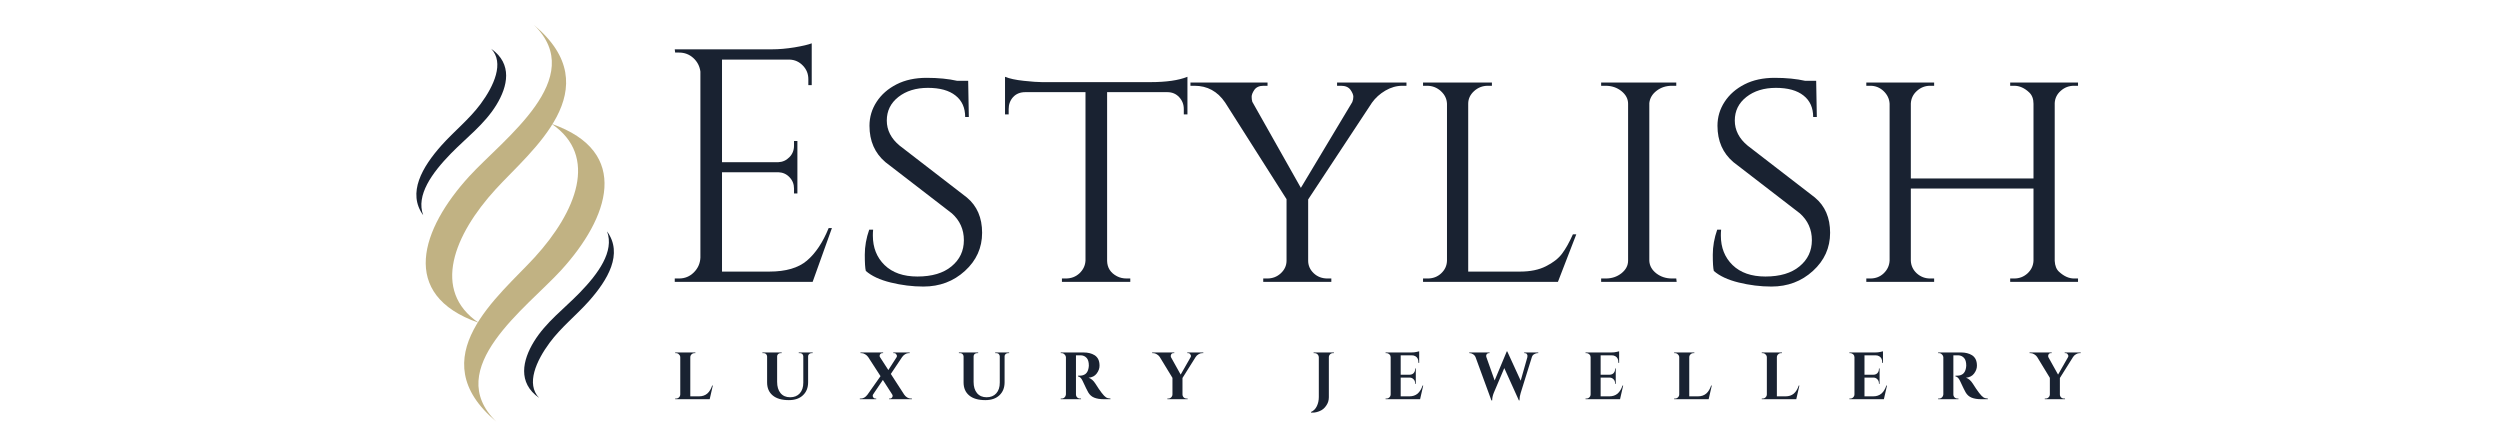 <svg version="1.0" preserveAspectRatio="xMidYMid meet" height="68" viewBox="0 0 300 51" zoomAndPan="magnify" width="400" xmlns:xlink="http://www.w3.org/1999/xlink" xmlns="http://www.w3.org/2000/svg"><defs><g></g><clipPath id="6f7f8bb8a5"><path clip-rule="nonzero" d="M 51 2.984 L 68 2.984 L 68 39 L 51 39 Z M 51 2.984"></path></clipPath><clipPath id="bd147f4315"><path clip-rule="nonzero" d="M 55.652 14.848 L 72.602 14.848 L 72.602 50.598 L 55.652 50.598 Z M 55.652 14.848"></path></clipPath></defs><path fill-rule="evenodd" fill-opacity="1" d="M 59.559 12.602 C 60.93 10.363 61.535 7.672 58.945 5.855 C 60.539 7.52 59.281 10.301 57.672 12.477 C 56.305 14.32 54.512 15.73 52.988 17.434 C 50.676 20.027 48.836 23.148 50.785 25.828 C 49.891 23.43 51.848 20.754 54.074 18.461 C 55.949 16.535 58.133 14.926 59.559 12.602" fill="#192231"></path><g clip-path="url(#6f7f8bb8a5)"><path fill-rule="evenodd" fill-opacity="1" d="M 64.074 2.996 C 70.652 9.387 60.414 16.656 56.293 21.176 C 50.574 27.441 47.789 35.371 57.441 38.734 C 51.746 34.867 54.5 28.164 59.469 22.723 C 63.691 18.09 73.273 10.695 64.074 2.996" fill="#c1b283"></path></g><path fill-rule="evenodd" fill-opacity="1" d="M 64.074 40.992 C 62.703 43.234 62.098 45.926 64.688 47.742 C 63.094 46.074 64.352 43.297 65.961 41.121 C 67.328 39.277 69.121 37.863 70.645 36.164 C 72.957 33.57 74.797 30.449 72.848 27.77 C 73.742 30.168 71.785 32.844 69.559 35.133 C 67.684 37.062 65.5 38.668 64.074 40.992" fill="#192231"></path><g clip-path="url(#bd147f4315)"><path fill-rule="evenodd" fill-opacity="1" d="M 59.559 50.598 C 52.98 44.211 63.219 36.938 67.34 32.422 C 73.055 26.156 75.844 18.223 66.188 14.859 C 71.887 18.73 69.133 25.434 64.164 30.875 C 59.941 35.504 50.359 42.902 59.559 50.598" fill="#c1b283"></path></g><g fill-opacity="1" fill="#192231"><g transform="translate(78.579, 33.824)"><g><path d="M 2.906 -0.406 C 3.602 -0.406 4.195 -0.648 4.688 -1.141 C 5.176 -1.629 5.438 -2.219 5.469 -2.906 L 5.469 -25.234 C 5.383 -25.879 5.102 -26.422 4.625 -26.859 C 4.145 -27.297 3.57 -27.516 2.906 -27.516 L 2.438 -27.516 L 2.391 -27.906 L 14.078 -27.906 C 14.898 -27.906 15.797 -27.984 16.766 -28.141 C 17.734 -28.305 18.422 -28.469 18.828 -28.625 L 18.828 -23.609 L 18.422 -23.609 L 18.422 -24.328 C 18.422 -24.961 18.203 -25.504 17.766 -25.953 C 17.328 -26.41 16.801 -26.648 16.188 -26.672 L 8.062 -26.672 L 8.062 -14.359 L 14.797 -14.359 C 15.328 -14.379 15.773 -14.578 16.141 -14.953 C 16.516 -15.328 16.703 -15.789 16.703 -16.344 L 16.703 -16.906 L 17.109 -16.906 L 17.109 -10.609 L 16.703 -10.609 L 16.703 -11.203 C 16.703 -11.734 16.52 -12.188 16.156 -12.562 C 15.801 -12.938 15.359 -13.133 14.828 -13.156 L 8.062 -13.156 L 8.062 -1.234 L 13.75 -1.234 C 15.719 -1.234 17.219 -1.672 18.25 -2.547 C 19.289 -3.43 20.16 -4.734 20.859 -6.453 L 21.25 -6.453 L 18.938 0 L 2.391 0 L 2.391 -0.406 Z M 2.906 -0.406"></path></g></g></g><g fill-opacity="1" fill="#192231"><g transform="translate(101.587, 33.824)"><g><path d="M 2.312 -1.312 C 2.227 -1.633 2.188 -2.285 2.188 -3.266 C 2.188 -4.254 2.363 -5.254 2.719 -6.266 L 3.188 -6.266 C 3.164 -6.023 3.156 -5.785 3.156 -5.547 C 3.156 -4.109 3.625 -2.93 4.562 -2.016 C 5.508 -1.098 6.82 -0.641 8.5 -0.641 C 10.25 -0.641 11.613 -1.047 12.594 -1.859 C 13.582 -2.672 14.078 -3.719 14.078 -5 C 14.078 -6.289 13.598 -7.363 12.641 -8.219 L 4.672 -14.359 C 3.391 -15.441 2.75 -16.898 2.75 -18.734 C 2.75 -19.773 3.035 -20.734 3.609 -21.609 C 4.18 -22.484 4.977 -23.18 6 -23.703 C 7.02 -24.223 8.223 -24.484 9.609 -24.484 C 10.992 -24.484 12.219 -24.363 13.281 -24.125 L 14.594 -24.125 L 14.672 -19.781 L 14.234 -19.781 C 14.234 -20.895 13.848 -21.754 13.078 -22.359 C 12.305 -22.973 11.203 -23.281 9.766 -23.281 C 8.328 -23.281 7.145 -22.914 6.219 -22.188 C 5.289 -21.457 4.828 -20.516 4.828 -19.359 C 4.828 -18.203 5.344 -17.195 6.375 -16.344 L 14.438 -10.125 C 15.656 -9.113 16.266 -7.703 16.266 -5.891 C 16.266 -4.086 15.578 -2.562 14.203 -1.312 C 12.836 -0.062 11.176 0.562 9.219 0.562 C 7.906 0.562 6.598 0.398 5.297 0.078 C 3.992 -0.242 3 -0.707 2.312 -1.312 Z M 2.312 -1.312"></path></g></g></g><g fill-opacity="1" fill="#192231"><g transform="translate(120.009, 33.824)"><g><path d="M 12.844 -22.766 L 12.844 -2.516 C 12.863 -1.691 13.258 -1.078 14.031 -0.672 C 14.375 -0.492 14.758 -0.406 15.188 -0.406 L 15.625 -0.406 L 15.625 0 L 7.422 0 L 7.422 -0.406 L 7.891 -0.406 C 8.535 -0.406 9.082 -0.613 9.531 -1.031 C 9.977 -1.457 10.219 -1.961 10.25 -2.547 L 10.25 -22.766 L 3.031 -22.766 C 2.414 -22.766 1.926 -22.566 1.562 -22.172 C 1.207 -21.773 1.031 -21.297 1.031 -20.734 L 1.031 -20.094 L 0.594 -20.094 L 0.594 -24.609 C 1.125 -24.391 1.875 -24.227 2.844 -24.125 C 3.82 -24.02 4.551 -23.969 5.031 -23.969 L 18.031 -23.969 C 19.938 -23.969 21.422 -24.18 22.484 -24.609 L 22.484 -20.094 L 22.047 -20.094 L 22.047 -20.734 C 22.047 -21.297 21.859 -21.773 21.484 -22.172 C 21.117 -22.566 20.645 -22.766 20.062 -22.766 Z M 12.844 -22.766"></path></g></g></g><g fill-opacity="1" fill="#192231"><g transform="translate(143.057, 33.824)"><g><path d="M 25.719 -23.531 L 25.234 -23.531 C 24.523 -23.531 23.844 -23.336 23.188 -22.953 C 22.531 -22.566 21.992 -22.082 21.578 -21.5 L 13.922 -9.891 L 13.922 -2.547 C 13.922 -1.961 14.145 -1.457 14.594 -1.031 C 15.039 -0.613 15.586 -0.406 16.234 -0.406 L 16.703 -0.406 L 16.703 0 L 8.531 0 L 8.531 -0.406 L 9.016 -0.406 C 9.648 -0.406 10.191 -0.613 10.641 -1.031 C 11.098 -1.457 11.328 -1.961 11.328 -2.547 L 11.328 -9.922 L 3.953 -21.531 C 3.047 -22.863 1.82 -23.531 0.281 -23.531 L -0.203 -23.531 L -0.203 -23.922 L 9.047 -23.922 L 9.047 -23.531 L 8.578 -23.531 C 8.066 -23.531 7.695 -23.367 7.469 -23.047 C 7.25 -22.723 7.141 -22.445 7.141 -22.219 C 7.141 -22 7.164 -21.797 7.219 -21.609 L 13.047 -11.281 L 19.219 -21.578 C 19.301 -21.785 19.344 -22 19.344 -22.219 C 19.344 -22.445 19.227 -22.723 19 -23.047 C 18.77 -23.367 18.391 -23.531 17.859 -23.531 L 17.391 -23.531 L 17.391 -23.922 L 25.719 -23.922 Z M 25.719 -23.531"></path></g></g></g><g fill-opacity="1" fill="#192231"><g transform="translate(168.576, 33.824)"><g><path d="M 2.75 -0.406 C 3.383 -0.406 3.922 -0.609 4.359 -1.016 C 4.805 -1.43 5.039 -1.93 5.062 -2.516 L 5.062 -21.375 C 5.039 -21.957 4.797 -22.461 4.328 -22.891 C 3.859 -23.316 3.305 -23.531 2.672 -23.531 L 2.188 -23.531 L 2.188 -23.922 L 10.453 -23.922 L 10.453 -23.531 L 9.969 -23.531 C 9.332 -23.531 8.781 -23.316 8.312 -22.891 C 7.844 -22.461 7.609 -21.957 7.609 -21.375 L 7.609 -1.234 L 13.844 -1.234 C 15.062 -1.234 16.094 -1.445 16.938 -1.875 C 17.789 -2.301 18.438 -2.805 18.875 -3.391 C 19.312 -3.973 19.742 -4.742 20.172 -5.703 L 20.578 -5.703 L 18.375 0 L 2.188 0 L 2.188 -0.406 Z M 2.75 -0.406"></path></g></g></g><g fill-opacity="1" fill="#192231"><g transform="translate(189.949, 33.824)"><g><path d="M 2.75 -0.406 C 3.469 -0.406 4.094 -0.613 4.625 -1.031 C 5.156 -1.457 5.422 -1.961 5.422 -2.547 L 5.422 -21.375 C 5.422 -21.957 5.156 -22.461 4.625 -22.891 C 4.094 -23.316 3.457 -23.531 2.719 -23.531 L 2.188 -23.531 L 2.188 -23.922 L 11.203 -23.922 L 11.203 -23.531 L 10.688 -23.531 C 9.969 -23.531 9.348 -23.328 8.828 -22.922 C 8.316 -22.523 8.031 -22.035 7.969 -21.453 L 7.969 -2.516 C 8 -1.93 8.281 -1.43 8.812 -1.016 C 9.344 -0.609 9.969 -0.406 10.688 -0.406 L 11.203 -0.406 L 11.25 0 L 2.188 0 L 2.188 -0.406 Z M 2.75 -0.406"></path></g></g></g><g fill-opacity="1" fill="#192231"><g transform="translate(203.347, 33.824)"><g><path d="M 2.312 -1.312 C 2.227 -1.633 2.188 -2.285 2.188 -3.266 C 2.188 -4.254 2.363 -5.254 2.719 -6.266 L 3.188 -6.266 C 3.164 -6.023 3.156 -5.785 3.156 -5.547 C 3.156 -4.109 3.625 -2.93 4.562 -2.016 C 5.508 -1.098 6.82 -0.641 8.5 -0.641 C 10.25 -0.641 11.613 -1.047 12.594 -1.859 C 13.582 -2.672 14.078 -3.719 14.078 -5 C 14.078 -6.289 13.598 -7.363 12.641 -8.219 L 4.672 -14.359 C 3.391 -15.441 2.75 -16.898 2.75 -18.734 C 2.75 -19.773 3.035 -20.734 3.609 -21.609 C 4.18 -22.484 4.977 -23.18 6 -23.703 C 7.02 -24.223 8.223 -24.484 9.609 -24.484 C 10.992 -24.484 12.219 -24.363 13.281 -24.125 L 14.594 -24.125 L 14.672 -19.781 L 14.234 -19.781 C 14.234 -20.895 13.848 -21.754 13.078 -22.359 C 12.305 -22.973 11.203 -23.281 9.766 -23.281 C 8.328 -23.281 7.145 -22.914 6.219 -22.188 C 5.289 -21.457 4.828 -20.516 4.828 -19.359 C 4.828 -18.203 5.344 -17.195 6.375 -16.344 L 14.438 -10.125 C 15.656 -9.113 16.266 -7.703 16.266 -5.891 C 16.266 -4.086 15.578 -2.562 14.203 -1.312 C 12.836 -0.062 11.176 0.562 9.219 0.562 C 7.906 0.562 6.598 0.398 5.297 0.078 C 3.992 -0.242 3 -0.707 2.312 -1.312 Z M 2.312 -1.312"></path></g></g></g><g fill-opacity="1" fill="#192231"><g transform="translate(221.769, 33.824)"><g><path d="M 19.938 -0.406 C 20.551 -0.406 21.082 -0.609 21.531 -1.016 C 21.977 -1.43 22.219 -1.93 22.25 -2.516 L 22.25 -11.203 L 7.531 -11.203 L 7.531 -2.516 C 7.562 -1.93 7.801 -1.43 8.25 -1.016 C 8.707 -0.609 9.238 -0.406 9.844 -0.406 L 10.328 -0.406 L 10.328 0 L 2.188 0 L 2.188 -0.406 L 2.672 -0.406 C 3.305 -0.406 3.844 -0.613 4.281 -1.031 C 4.719 -1.457 4.953 -1.961 4.984 -2.547 L 4.984 -21.375 C 4.953 -21.957 4.711 -22.461 4.266 -22.891 C 3.816 -23.316 3.285 -23.531 2.672 -23.531 L 2.188 -23.531 L 2.188 -23.922 L 10.328 -23.922 L 10.328 -23.531 L 9.844 -23.531 C 9.238 -23.531 8.707 -23.32 8.25 -22.906 C 7.801 -22.5 7.562 -22 7.531 -21.406 L 7.531 -12.406 L 22.25 -12.406 L 22.25 -21.375 C 22.25 -21.957 22.078 -22.41 21.734 -22.734 C 21.172 -23.266 20.57 -23.531 19.938 -23.531 L 19.453 -23.531 L 19.453 -23.922 L 27.594 -23.922 L 27.594 -23.531 L 27.109 -23.531 C 26.504 -23.531 25.973 -23.328 25.516 -22.922 C 25.066 -22.523 24.828 -22.035 24.797 -21.453 L 24.797 -2.516 C 24.828 -1.93 25.004 -1.492 25.328 -1.203 C 25.91 -0.672 26.504 -0.406 27.109 -0.406 L 27.594 -0.406 L 27.594 0 L 19.453 0 L 19.453 -0.406 Z M 19.938 -0.406"></path></g></g></g><g fill-opacity="1" fill="#192231"><g transform="translate(80.679, 47.905)"><g><path d="M 0.438 -0.078 C 0.582 -0.078 0.703 -0.125 0.797 -0.219 C 0.898 -0.32 0.953 -0.441 0.953 -0.578 L 0.953 -5.031 C 0.953 -5.164 0.898 -5.281 0.797 -5.375 C 0.703 -5.477 0.582 -5.531 0.438 -5.531 L 0.344 -5.531 L 0.344 -5.609 L 2.766 -5.609 L 2.766 -5.531 L 2.672 -5.531 C 2.523 -5.531 2.398 -5.477 2.297 -5.375 C 2.203 -5.281 2.156 -5.164 2.156 -5.031 L 2.156 -0.344 L 3.203 -0.344 C 3.598 -0.344 3.926 -0.453 4.188 -0.672 C 4.445 -0.898 4.645 -1.223 4.781 -1.641 L 4.859 -1.641 L 4.484 0 L 0.344 0 L 0.344 -0.078 Z M 0.438 -0.078"></path></g></g></g><g fill-opacity="1" fill="#192231"><g transform="translate(91.193, 47.905)"><g><path d="M 6.328 -5.531 L 6.203 -5.531 C 6.086 -5.531 5.988 -5.492 5.906 -5.422 C 5.82 -5.348 5.781 -5.258 5.781 -5.156 L 5.781 -2.031 C 5.781 -1.375 5.57 -0.852 5.156 -0.469 C 4.75 -0.082 4.188 0.109 3.469 0.109 C 2.625 0.109 1.977 -0.078 1.531 -0.453 C 1.082 -0.828 0.859 -1.348 0.859 -2.016 L 0.859 -5.125 C 0.848 -5.289 0.773 -5.41 0.641 -5.484 C 0.578 -5.516 0.508 -5.531 0.438 -5.531 L 0.297 -5.531 L 0.297 -5.609 L 2.609 -5.609 L 2.609 -5.531 L 2.484 -5.531 C 2.367 -5.531 2.27 -5.492 2.188 -5.422 C 2.102 -5.348 2.062 -5.254 2.062 -5.141 L 2.062 -2.078 C 2.062 -1.516 2.195 -1.066 2.469 -0.734 C 2.75 -0.398 3.133 -0.234 3.625 -0.234 C 4.113 -0.234 4.5 -0.391 4.781 -0.703 C 5.062 -1.016 5.203 -1.441 5.203 -1.984 L 5.203 -5.141 C 5.191 -5.297 5.125 -5.41 5 -5.484 C 4.926 -5.516 4.852 -5.531 4.781 -5.531 L 4.656 -5.531 L 4.656 -5.609 L 6.328 -5.609 Z M 6.328 -5.531"></path></g></g></g><g fill-opacity="1" fill="#192231"><g transform="translate(103.351, 47.905)"><g><path d="M 3.453 -0.078 C 3.555 -0.078 3.645 -0.129 3.719 -0.234 C 3.75 -0.297 3.766 -0.352 3.766 -0.406 C 3.766 -0.457 3.75 -0.508 3.719 -0.562 L 2.594 -2.312 L 1.422 -0.578 C 1.391 -0.523 1.375 -0.469 1.375 -0.406 C 1.375 -0.352 1.391 -0.301 1.422 -0.25 C 1.492 -0.133 1.586 -0.078 1.703 -0.078 L 1.797 -0.078 L 1.797 0 L -0.172 0 L -0.172 -0.078 L -0.062 -0.078 C 0.238 -0.078 0.504 -0.227 0.734 -0.531 L 2.312 -2.766 L 0.828 -5.062 C 0.734 -5.195 0.613 -5.305 0.469 -5.391 C 0.32 -5.484 0.172 -5.531 0.016 -5.531 L -0.094 -5.531 L -0.094 -5.609 L 2.625 -5.609 L 2.625 -5.531 L 2.531 -5.531 C 2.414 -5.531 2.32 -5.477 2.25 -5.375 C 2.219 -5.312 2.203 -5.25 2.203 -5.188 C 2.203 -5.133 2.219 -5.086 2.25 -5.047 L 3.25 -3.5 L 4.234 -5.031 C 4.266 -5.082 4.281 -5.133 4.281 -5.188 C 4.281 -5.25 4.258 -5.305 4.219 -5.359 C 4.156 -5.473 4.066 -5.531 3.953 -5.531 L 3.844 -5.531 L 3.844 -5.609 L 5.812 -5.609 L 5.812 -5.531 L 5.703 -5.531 C 5.547 -5.531 5.395 -5.484 5.25 -5.391 C 5.113 -5.305 5 -5.195 4.906 -5.062 L 3.547 -3.031 L 5.156 -0.547 C 5.25 -0.41 5.367 -0.297 5.516 -0.203 C 5.66 -0.117 5.812 -0.078 5.969 -0.078 L 6.078 -0.078 L 6.078 0 L 3.344 0 L 3.344 -0.078 Z M 3.453 -0.078"></path></g></g></g><g fill-opacity="1" fill="#192231"><g transform="translate(114.77, 47.905)"><g><path d="M 6.328 -5.531 L 6.203 -5.531 C 6.086 -5.531 5.988 -5.492 5.906 -5.422 C 5.82 -5.348 5.781 -5.258 5.781 -5.156 L 5.781 -2.031 C 5.781 -1.375 5.57 -0.852 5.156 -0.469 C 4.75 -0.082 4.188 0.109 3.469 0.109 C 2.625 0.109 1.977 -0.078 1.531 -0.453 C 1.082 -0.828 0.859 -1.348 0.859 -2.016 L 0.859 -5.125 C 0.848 -5.289 0.773 -5.41 0.641 -5.484 C 0.578 -5.516 0.508 -5.531 0.438 -5.531 L 0.297 -5.531 L 0.297 -5.609 L 2.609 -5.609 L 2.609 -5.531 L 2.484 -5.531 C 2.367 -5.531 2.27 -5.492 2.188 -5.422 C 2.102 -5.348 2.062 -5.254 2.062 -5.141 L 2.062 -2.078 C 2.062 -1.516 2.195 -1.066 2.469 -0.734 C 2.75 -0.398 3.133 -0.234 3.625 -0.234 C 4.113 -0.234 4.5 -0.391 4.781 -0.703 C 5.062 -1.016 5.203 -1.441 5.203 -1.984 L 5.203 -5.141 C 5.191 -5.297 5.125 -5.41 5 -5.484 C 4.926 -5.516 4.852 -5.531 4.781 -5.531 L 4.656 -5.531 L 4.656 -5.609 L 6.328 -5.609 Z M 6.328 -5.531"></path></g></g></g><g fill-opacity="1" fill="#192231"><g transform="translate(126.928, 47.905)"><g><path d="M 2.547 -5.266 L 2.203 -5.266 C 2.191 -5.266 2.188 -5.266 2.188 -5.266 L 2.188 -0.578 C 2.188 -0.441 2.234 -0.32 2.328 -0.219 C 2.43 -0.125 2.551 -0.078 2.688 -0.078 L 2.797 -0.078 L 2.797 0 L 0.359 0 L 0.359 -0.078 L 0.469 -0.078 C 0.656 -0.078 0.801 -0.16 0.906 -0.328 C 0.945 -0.398 0.973 -0.484 0.984 -0.578 L 0.984 -5.031 C 0.973 -5.164 0.914 -5.281 0.812 -5.375 C 0.719 -5.477 0.602 -5.531 0.469 -5.531 L 0.359 -5.531 L 0.359 -5.609 L 3.109 -5.609 C 3.629 -5.609 4.066 -5.5 4.422 -5.281 C 4.609 -5.164 4.754 -5.004 4.859 -4.797 C 4.961 -4.598 5.016 -4.336 5.016 -4.016 C 5.016 -3.691 4.898 -3.379 4.672 -3.078 C 4.453 -2.785 4.129 -2.617 3.703 -2.578 C 4.016 -2.473 4.285 -2.238 4.516 -1.875 C 5.098 -0.945 5.523 -0.395 5.797 -0.219 C 5.941 -0.133 6.117 -0.086 6.328 -0.078 L 6.328 0 L 5.531 0 C 5.07 0 4.688 -0.062 4.375 -0.188 C 4.07 -0.312 3.832 -0.523 3.656 -0.828 C 3.551 -1.004 3.328 -1.461 2.984 -2.203 C 2.836 -2.523 2.656 -2.703 2.438 -2.734 L 2.438 -2.828 L 2.688 -2.828 C 2.926 -2.828 3.141 -2.895 3.328 -3.031 C 3.516 -3.176 3.641 -3.414 3.703 -3.75 C 3.723 -3.852 3.734 -3.941 3.734 -4.016 C 3.734 -4.453 3.645 -4.766 3.469 -4.953 C 3.289 -5.148 3.066 -5.254 2.797 -5.266 C 2.734 -5.266 2.648 -5.266 2.547 -5.266 Z M 2.547 -5.266"></path></g></g></g><g fill-opacity="1" fill="#192231"><g transform="translate(138.492, 47.905)"><g><path d="M 5.906 -5.531 L 5.781 -5.531 C 5.625 -5.531 5.473 -5.484 5.328 -5.391 C 5.18 -5.305 5.066 -5.195 4.984 -5.062 L 3.406 -2.547 L 3.406 -0.578 C 3.406 -0.441 3.453 -0.32 3.547 -0.219 C 3.648 -0.125 3.773 -0.078 3.922 -0.078 L 4.016 -0.078 L 4.031 0 L 1.594 0 L 1.594 -0.078 L 1.688 -0.078 C 1.832 -0.078 1.953 -0.125 2.047 -0.219 C 2.148 -0.32 2.203 -0.441 2.203 -0.578 L 2.203 -2.562 L 0.672 -5.078 C 0.586 -5.203 0.473 -5.305 0.328 -5.391 C 0.18 -5.484 0.031 -5.531 -0.125 -5.531 L -0.234 -5.531 L -0.234 -5.609 L 2.422 -5.609 L 2.422 -5.531 L 2.312 -5.531 C 2.195 -5.531 2.109 -5.477 2.047 -5.375 C 2.016 -5.312 2 -5.25 2 -5.188 C 2 -5.133 2.008 -5.082 2.031 -5.031 L 3.188 -2.953 L 4.375 -5.031 C 4.406 -5.082 4.422 -5.133 4.422 -5.188 C 4.422 -5.25 4.398 -5.305 4.359 -5.359 C 4.297 -5.473 4.207 -5.531 4.094 -5.531 L 3.984 -5.531 L 3.984 -5.609 L 5.906 -5.609 Z M 5.906 -5.531"></path></g></g></g><g fill-opacity="1" fill="#192231"><g transform="translate(149.695, 47.905)"><g></g></g></g><g fill-opacity="1" fill="#192231"><g transform="translate(157.274, 47.905)"><g><path d="M 2.688 -5.531 C 2.5 -5.531 2.352 -5.445 2.25 -5.281 C 2.207 -5.207 2.188 -5.125 2.188 -5.031 L 2.188 -0.234 C 2.188 0.141 2.082 0.473 1.875 0.766 C 1.676 1.066 1.426 1.281 1.125 1.406 C 0.832 1.539 0.539 1.609 0.25 1.609 C 0.176 1.609 0.109 1.609 0.047 1.609 L 0.047 1.531 C 0.359 1.395 0.594 1.16 0.75 0.828 C 0.906 0.504 0.984 0.141 0.984 -0.266 L 0.984 -5.031 C 0.973 -5.227 0.883 -5.375 0.719 -5.469 C 0.633 -5.508 0.551 -5.531 0.469 -5.531 L 0.359 -5.531 L 0.359 -5.609 L 2.797 -5.609 L 2.797 -5.531 Z M 2.688 -5.531"></path></g></g></g><g fill-opacity="1" fill="#192231"><g transform="translate(165.927, 47.905)"><g><path d="M 0.438 -0.078 C 0.582 -0.078 0.703 -0.125 0.797 -0.219 C 0.898 -0.32 0.953 -0.441 0.953 -0.578 L 0.953 -5.047 C 0.941 -5.191 0.898 -5.297 0.828 -5.359 C 0.703 -5.473 0.57 -5.531 0.438 -5.531 L 0.344 -5.531 L 0.344 -5.609 L 3.406 -5.609 C 3.664 -5.609 3.879 -5.629 4.047 -5.672 C 4.223 -5.711 4.332 -5.738 4.375 -5.75 L 4.375 -4.359 L 4.281 -4.359 L 4.281 -4.453 C 4.281 -4.785 4.16 -5.02 3.922 -5.156 C 3.805 -5.227 3.664 -5.266 3.5 -5.266 L 2.156 -5.266 L 2.156 -2.938 L 3.219 -2.938 C 3.414 -2.938 3.578 -3 3.703 -3.125 C 3.828 -3.258 3.891 -3.426 3.891 -3.625 L 3.891 -3.688 L 3.969 -3.688 L 3.969 -1.844 L 3.891 -1.844 L 3.891 -1.906 C 3.891 -2.102 3.828 -2.266 3.703 -2.391 C 3.578 -2.523 3.422 -2.594 3.234 -2.594 L 2.156 -2.594 L 2.156 -0.344 L 3.203 -0.344 C 3.598 -0.344 3.926 -0.453 4.188 -0.672 C 4.445 -0.898 4.645 -1.223 4.781 -1.641 L 4.859 -1.641 L 4.484 0 L 0.344 0 L 0.344 -0.078 Z M 0.438 -0.078"></path></g></g></g><g fill-opacity="1" fill="#192231"><g transform="translate(176.561, 47.905)"><g><path d="M 8.031 -5.531 L 7.953 -5.531 C 7.828 -5.531 7.691 -5.488 7.547 -5.406 C 7.41 -5.332 7.316 -5.219 7.266 -5.062 L 5.922 -0.75 C 5.828 -0.445 5.781 -0.172 5.781 0.078 C 5.781 0.098 5.781 0.117 5.781 0.141 L 5.703 0.141 L 3.953 -3.734 L 2.688 -0.75 C 2.562 -0.438 2.5 -0.141 2.5 0.141 L 2.406 0.141 L 0.5 -5.062 C 0.426 -5.219 0.32 -5.332 0.188 -5.406 C 0.062 -5.488 -0.062 -5.531 -0.188 -5.531 L -0.25 -5.531 L -0.25 -5.609 L 2.188 -5.609 L 2.188 -5.531 L 2.109 -5.531 C 2.004 -5.531 1.922 -5.492 1.859 -5.422 C 1.805 -5.348 1.781 -5.281 1.781 -5.219 C 1.781 -5.156 1.789 -5.094 1.812 -5.031 L 2.797 -2.25 L 4.25 -5.734 L 4.312 -5.734 L 5.922 -2.219 L 6.719 -5.031 C 6.727 -5.094 6.734 -5.156 6.734 -5.219 C 6.734 -5.281 6.707 -5.348 6.656 -5.422 C 6.613 -5.492 6.531 -5.531 6.406 -5.531 L 6.344 -5.531 L 6.344 -5.609 L 8.031 -5.609 Z M 8.031 -5.531"></path></g></g></g><g fill-opacity="1" fill="#192231"><g transform="translate(189.921, 47.905)"><g><path d="M 0.438 -0.078 C 0.582 -0.078 0.703 -0.125 0.797 -0.219 C 0.898 -0.32 0.953 -0.441 0.953 -0.578 L 0.953 -5.047 C 0.941 -5.191 0.898 -5.297 0.828 -5.359 C 0.703 -5.473 0.57 -5.531 0.438 -5.531 L 0.344 -5.531 L 0.344 -5.609 L 3.406 -5.609 C 3.664 -5.609 3.879 -5.629 4.047 -5.672 C 4.223 -5.711 4.332 -5.738 4.375 -5.75 L 4.375 -4.359 L 4.281 -4.359 L 4.281 -4.453 C 4.281 -4.785 4.16 -5.02 3.922 -5.156 C 3.805 -5.227 3.664 -5.266 3.5 -5.266 L 2.156 -5.266 L 2.156 -2.938 L 3.219 -2.938 C 3.414 -2.938 3.578 -3 3.703 -3.125 C 3.828 -3.258 3.891 -3.426 3.891 -3.625 L 3.891 -3.688 L 3.969 -3.688 L 3.969 -1.844 L 3.891 -1.844 L 3.891 -1.906 C 3.891 -2.102 3.828 -2.266 3.703 -2.391 C 3.578 -2.523 3.422 -2.594 3.234 -2.594 L 2.156 -2.594 L 2.156 -0.344 L 3.203 -0.344 C 3.598 -0.344 3.926 -0.453 4.188 -0.672 C 4.445 -0.898 4.645 -1.223 4.781 -1.641 L 4.859 -1.641 L 4.484 0 L 0.344 0 L 0.344 -0.078 Z M 0.438 -0.078"></path></g></g></g><g fill-opacity="1" fill="#192231"><g transform="translate(200.555, 47.905)"><g><path d="M 0.438 -0.078 C 0.582 -0.078 0.703 -0.125 0.797 -0.219 C 0.898 -0.32 0.953 -0.441 0.953 -0.578 L 0.953 -5.031 C 0.953 -5.164 0.898 -5.281 0.797 -5.375 C 0.703 -5.477 0.582 -5.531 0.438 -5.531 L 0.344 -5.531 L 0.344 -5.609 L 2.766 -5.609 L 2.766 -5.531 L 2.672 -5.531 C 2.523 -5.531 2.398 -5.477 2.297 -5.375 C 2.203 -5.281 2.156 -5.164 2.156 -5.031 L 2.156 -0.344 L 3.203 -0.344 C 3.598 -0.344 3.926 -0.453 4.188 -0.672 C 4.445 -0.898 4.645 -1.223 4.781 -1.641 L 4.859 -1.641 L 4.484 0 L 0.344 0 L 0.344 -0.078 Z M 0.438 -0.078"></path></g></g></g><g fill-opacity="1" fill="#192231"><g transform="translate(211.069, 47.905)"><g><path d="M 0.438 -0.078 C 0.582 -0.078 0.703 -0.125 0.797 -0.219 C 0.898 -0.32 0.953 -0.441 0.953 -0.578 L 0.953 -5.031 C 0.953 -5.164 0.898 -5.281 0.797 -5.375 C 0.703 -5.477 0.582 -5.531 0.438 -5.531 L 0.344 -5.531 L 0.344 -5.609 L 2.766 -5.609 L 2.766 -5.531 L 2.672 -5.531 C 2.523 -5.531 2.398 -5.477 2.297 -5.375 C 2.203 -5.281 2.156 -5.164 2.156 -5.031 L 2.156 -0.344 L 3.203 -0.344 C 3.598 -0.344 3.926 -0.453 4.188 -0.672 C 4.445 -0.898 4.645 -1.223 4.781 -1.641 L 4.859 -1.641 L 4.484 0 L 0.344 0 L 0.344 -0.078 Z M 0.438 -0.078"></path></g></g></g><g fill-opacity="1" fill="#192231"><g transform="translate(221.582, 47.905)"><g><path d="M 0.438 -0.078 C 0.582 -0.078 0.703 -0.125 0.797 -0.219 C 0.898 -0.32 0.953 -0.441 0.953 -0.578 L 0.953 -5.047 C 0.941 -5.191 0.898 -5.297 0.828 -5.359 C 0.703 -5.473 0.57 -5.531 0.438 -5.531 L 0.344 -5.531 L 0.344 -5.609 L 3.406 -5.609 C 3.664 -5.609 3.879 -5.629 4.047 -5.672 C 4.223 -5.711 4.332 -5.738 4.375 -5.75 L 4.375 -4.359 L 4.281 -4.359 L 4.281 -4.453 C 4.281 -4.785 4.16 -5.02 3.922 -5.156 C 3.805 -5.227 3.664 -5.266 3.5 -5.266 L 2.156 -5.266 L 2.156 -2.938 L 3.219 -2.938 C 3.414 -2.938 3.578 -3 3.703 -3.125 C 3.828 -3.258 3.891 -3.426 3.891 -3.625 L 3.891 -3.688 L 3.969 -3.688 L 3.969 -1.844 L 3.891 -1.844 L 3.891 -1.906 C 3.891 -2.102 3.828 -2.266 3.703 -2.391 C 3.578 -2.523 3.422 -2.594 3.234 -2.594 L 2.156 -2.594 L 2.156 -0.344 L 3.203 -0.344 C 3.598 -0.344 3.926 -0.453 4.188 -0.672 C 4.445 -0.898 4.645 -1.223 4.781 -1.641 L 4.859 -1.641 L 4.484 0 L 0.344 0 L 0.344 -0.078 Z M 0.438 -0.078"></path></g></g></g><g fill-opacity="1" fill="#192231"><g transform="translate(232.216, 47.905)"><g><path d="M 2.547 -5.266 L 2.203 -5.266 C 2.191 -5.266 2.188 -5.266 2.188 -5.266 L 2.188 -0.578 C 2.188 -0.441 2.234 -0.32 2.328 -0.219 C 2.43 -0.125 2.551 -0.078 2.688 -0.078 L 2.797 -0.078 L 2.797 0 L 0.359 0 L 0.359 -0.078 L 0.469 -0.078 C 0.656 -0.078 0.801 -0.16 0.906 -0.328 C 0.945 -0.398 0.973 -0.484 0.984 -0.578 L 0.984 -5.031 C 0.973 -5.164 0.914 -5.281 0.812 -5.375 C 0.719 -5.477 0.602 -5.531 0.469 -5.531 L 0.359 -5.531 L 0.359 -5.609 L 3.109 -5.609 C 3.629 -5.609 4.066 -5.5 4.422 -5.281 C 4.609 -5.164 4.754 -5.004 4.859 -4.797 C 4.961 -4.598 5.016 -4.336 5.016 -4.016 C 5.016 -3.691 4.898 -3.379 4.672 -3.078 C 4.453 -2.785 4.129 -2.617 3.703 -2.578 C 4.016 -2.473 4.285 -2.238 4.516 -1.875 C 5.098 -0.945 5.523 -0.395 5.797 -0.219 C 5.941 -0.133 6.117 -0.086 6.328 -0.078 L 6.328 0 L 5.531 0 C 5.07 0 4.688 -0.062 4.375 -0.188 C 4.07 -0.312 3.832 -0.523 3.656 -0.828 C 3.551 -1.004 3.328 -1.461 2.984 -2.203 C 2.836 -2.523 2.656 -2.703 2.438 -2.734 L 2.438 -2.828 L 2.688 -2.828 C 2.926 -2.828 3.141 -2.895 3.328 -3.031 C 3.516 -3.176 3.641 -3.414 3.703 -3.75 C 3.723 -3.852 3.734 -3.941 3.734 -4.016 C 3.734 -4.453 3.645 -4.766 3.469 -4.953 C 3.289 -5.148 3.066 -5.254 2.797 -5.266 C 2.734 -5.266 2.648 -5.266 2.547 -5.266 Z M 2.547 -5.266"></path></g></g></g><g fill-opacity="1" fill="#192231"><g transform="translate(243.78, 47.905)"><g><path d="M 5.906 -5.531 L 5.781 -5.531 C 5.625 -5.531 5.473 -5.484 5.328 -5.391 C 5.18 -5.305 5.066 -5.195 4.984 -5.062 L 3.406 -2.547 L 3.406 -0.578 C 3.406 -0.441 3.453 -0.32 3.547 -0.219 C 3.648 -0.125 3.773 -0.078 3.922 -0.078 L 4.016 -0.078 L 4.031 0 L 1.594 0 L 1.594 -0.078 L 1.688 -0.078 C 1.832 -0.078 1.953 -0.125 2.047 -0.219 C 2.148 -0.32 2.203 -0.441 2.203 -0.578 L 2.203 -2.562 L 0.672 -5.078 C 0.586 -5.203 0.473 -5.305 0.328 -5.391 C 0.18 -5.484 0.031 -5.531 -0.125 -5.531 L -0.234 -5.531 L -0.234 -5.609 L 2.422 -5.609 L 2.422 -5.531 L 2.312 -5.531 C 2.195 -5.531 2.109 -5.477 2.047 -5.375 C 2.016 -5.312 2 -5.25 2 -5.188 C 2 -5.133 2.008 -5.082 2.031 -5.031 L 3.188 -2.953 L 4.375 -5.031 C 4.406 -5.082 4.422 -5.133 4.422 -5.188 C 4.422 -5.25 4.398 -5.305 4.359 -5.359 C 4.297 -5.473 4.207 -5.531 4.094 -5.531 L 3.984 -5.531 L 3.984 -5.609 L 5.906 -5.609 Z M 5.906 -5.531"></path></g></g></g></svg>